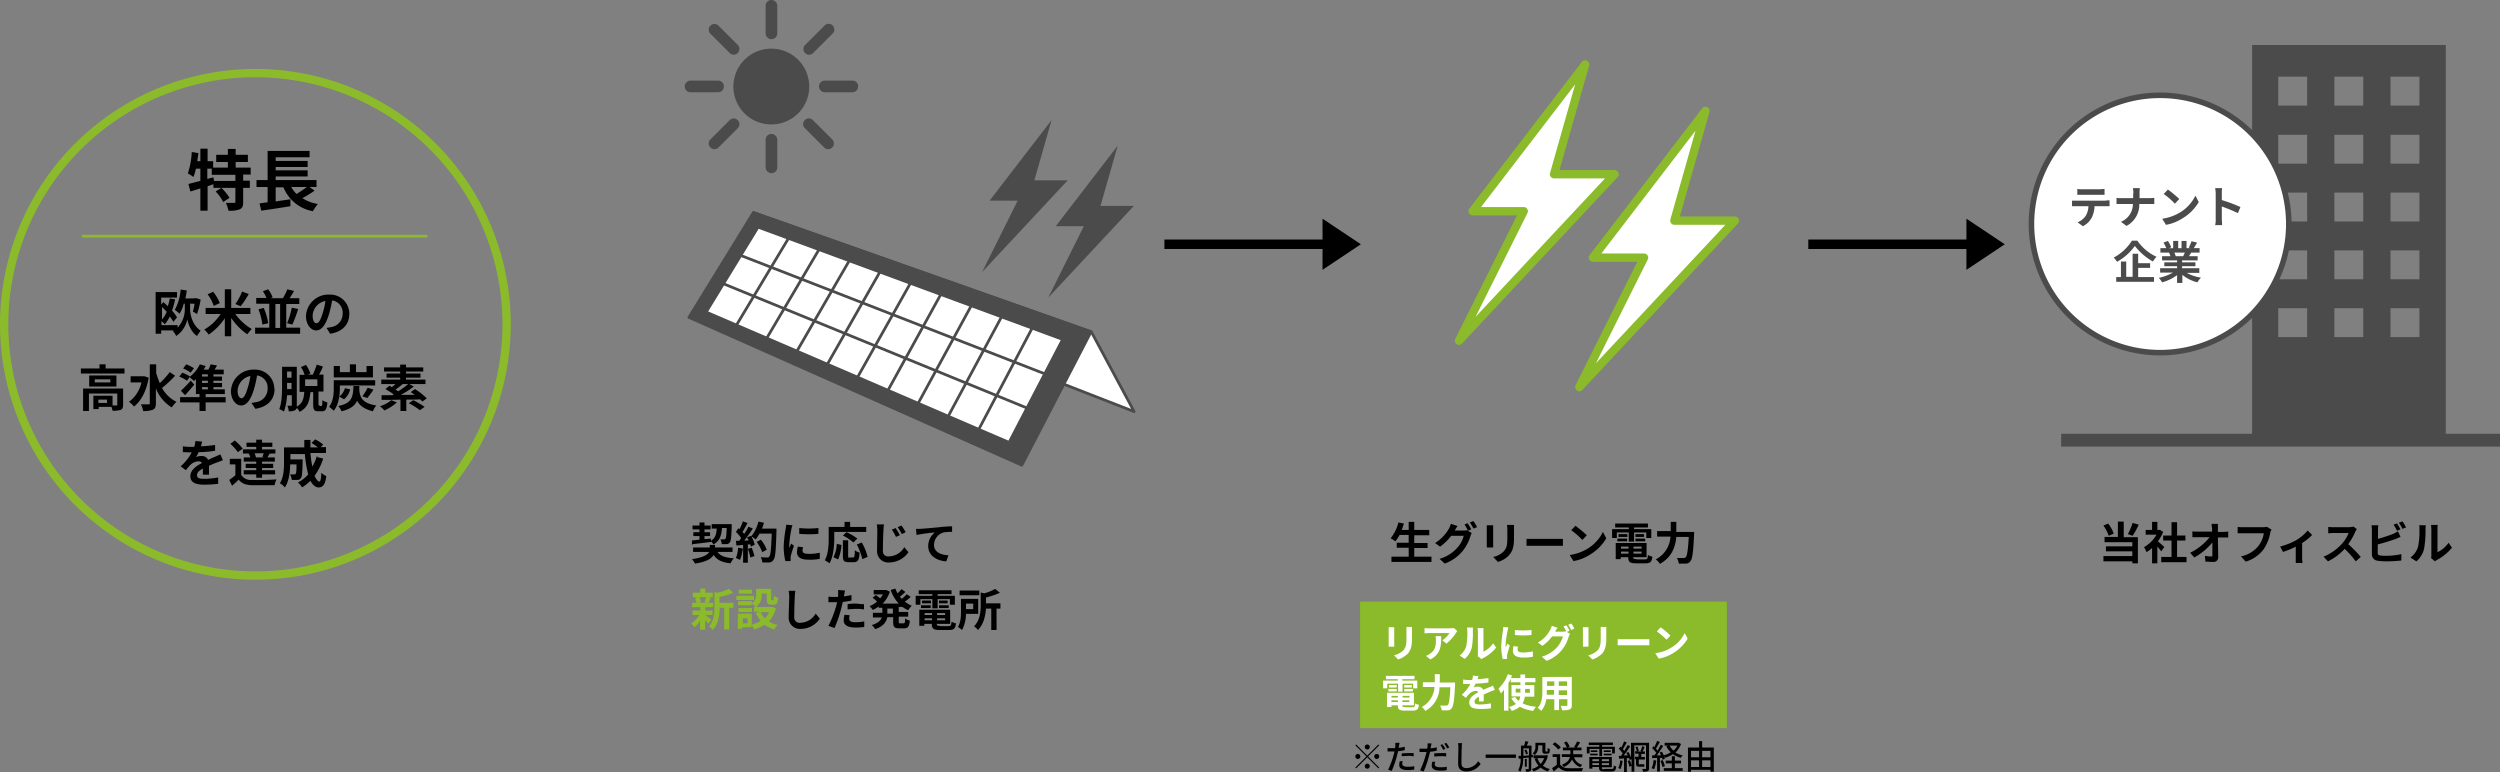 <svg id="sec4_tab3_img01" xmlns="http://www.w3.org/2000/svg" width="899.6" height="277.8" viewBox="0 0 899.6 277.8">
  <rect x="0" y="0" width="899.6" height="277.8" fill="#808080" stroke="none"/>
  <g id="レイヤー_1">
    <path id="パス_289434" d="M489.4,216.5h132V262h-132V216.5Z" fill="#8bba2b"/>
    <g id="グループ_11562">
      <g id="グループ_7251">
        <path id="パス_29150" d="M489.7,87.9l-13.8,9.2V89.6H419V86.2h56.9V78.7l13.8,9.2Z"/>
        <path id="パス_29151" d="M721.4,87.9l-13.8,9.2V89.6H650.7V86.2h56.9V78.7l13.8,9.2Z"/>
        <g id="グループ_3813">
          <path id="パス_24467" d="M810.4,16.2V157.6h69.7V16.2Zm19.8,105.1H819.8V110.9h10.4Zm0-20.8H819.8V90.1h10.4Zm0-20.8H819.8V69.3h10.4Zm0-20.8H819.8V48.5h10.4Zm0-20.9H819.8V27.6h10.4Zm20.2,83.3H840V110.9h10.4Zm0-20.8H840V90.1h10.4Zm0-20.8H840V69.3h10.4Zm0-20.8H840V48.5h10.4Zm0-20.9H840V27.6h10.4Zm20.2,83.3H860.2V110.9h10.4Zm0-20.8H860.2V90.1h10.4Zm0-20.8H860.2V69.3h10.4Zm0-20.8H860.2V48.5h10.4Zm0-20.9H860.2V27.6h10.4Z" fill="#4b4b4b"/>
          <g id="グループ_2816">
            <path id="パス_289426" d="M741.7,156.1H899.6v4.6H741.7v-4.6Z" fill="#4b4b4b"/>
          </g>
          <path id="パス_289427" d="M777.3,34.3A46.3,46.3,0,1,1,731,80.6h0a46.263,46.263,0,0,1,46.3-46.3Z" fill="#fff" stroke="#4b4b4b" stroke-width="2"/>
          <path id="パス_289428" d="M747.5,68v2.1h9.8V68c-.6,0-1.2.1-1.7.1h-6.4A9.7,9.7,0,0,1,747.5,68Zm-1.9,4.1v2.1h5.9a7.108,7.108,0,0,1-1,3.5,6.631,6.631,0,0,1-2.9,2.3l1.9,1.4a7.378,7.378,0,0,0,3.2-3.1,9.9,9.9,0,0,0,1-4.1h5.4V72.1a7.569,7.569,0,0,0-1.5.1h-12Zm22-2.6v1.8h-4.2a10.283,10.283,0,0,1-1.8-.1v2.2h5.9a6.86,6.86,0,0,1-4.3,6.4l2,1.5a8.619,8.619,0,0,0,4.6-7.9h5.4V71.2c-.3,0-1,.1-1.7.1h-3.6V69.6a12.1,12.1,0,0,1,.1-1.9h-2.5a11.078,11.078,0,0,1,.2,1.9h0Zm12.5-1.3-1.5,1.6a26.407,26.407,0,0,1,4,3.5l1.6-1.7A43.464,43.464,0,0,0,780.1,68.2Zm-2,10.6,1.3,2.1a15.807,15.807,0,0,0,5.9-2.3,16.675,16.675,0,0,0,5.9-5.9L790,70.4a14.483,14.483,0,0,1-5.8,6.2,17.04,17.04,0,0,1-6.1,2.1Zm19.2,0a8.2,8.2,0,0,1-.2,2.2h2.5c0-.7-.1-1.8-.1-2.2V74.3a58.92,58.92,0,0,1,5.8,2.4l.9-2.2a54,54,0,0,0-6.7-2.5V69.6a12.1,12.1,0,0,1,.1-1.9h-2.5a12.255,12.255,0,0,1,.2,1.9Zm-30.2,7.9a17.825,17.825,0,0,1-6.5,6,7.886,7.886,0,0,1,1.2,1.5,19.384,19.384,0,0,0,6.4-5.7,21.76,21.76,0,0,0,6.5,5.6,10.918,10.918,0,0,1,1.3-1.7,16.957,16.957,0,0,1-6.9-5.8h-2Zm2.3,9.7h4.3V94.7h-4.3V91.3h-2v8.3h-2.3V94.1h-1.9v5.6h-1.7v1.7h13.6V99.7h-5.7V96.4Zm16.8-5.5c-.2.4-.4.9-.6,1.3h-2.7a5.022,5.022,0,0,0-.5-1.3Zm5.2,7.2V96.5h-6.2v-.7H790V94.4h-4.8v-.7h5.6V92.2h-3.1c.2-.4.5-.8.8-1.3h3V89.3h-2.1c.4-.6.8-1.3,1.2-2l-2-.5a15.951,15.951,0,0,1-1,2.3l.6.2h-1.4V86.7H785v2.6h-1.2V86.7H782v2.6h-1.5l.8-.3a12.675,12.675,0,0,0-1.2-2.3l-1.6.6a12.442,12.442,0,0,1,1,2h-2.1v1.6h3.1a5.022,5.022,0,0,1,.5,1.3h-3v1.5h5.4v.7h-4.6v1.4h4.6v.7h-6.1v1.6h4.6a18.44,18.44,0,0,1-5.1,1.9,6.1,6.1,0,0,1,1.2,1.6,15.88,15.88,0,0,0,5.4-2.6v2.8h1.9V98.9a13.752,13.752,0,0,0,5.4,2.7,10.918,10.918,0,0,1,1.3-1.7,15.35,15.35,0,0,1-5.1-1.7h4.6Z" fill="#4b4b4b"/>
        </g>
        <path id="パス_289429" d="M767.4,188.2a28.254,28.254,0,0,1-1.7,4l1.7.6a31.139,31.139,0,0,0,2.2-4l-2.1-.6Zm-6.8,3.8a12.736,12.736,0,0,0-2-3.6l-1.7.7a16.165,16.165,0,0,1,1.9,3.7l1.8-.8Zm3.6-4.3h-2.1v5.5h-4.8v1.9h10v1.5h-9.5v1.8h9.5v1.7H756.9V202h10.4v.7h2v-9.4h-5.1v-5.5Zm14.6,9.1c-.3-.3-1.6-1.4-2.3-2a16.334,16.334,0,0,0,1.9-3.4l-1.1-.7h-1v-2.9h-1.9v2.9h-2.3v1.7H776a12.144,12.144,0,0,1-4.5,4.5,7.572,7.572,0,0,1,.9,1.8,14.9,14.9,0,0,0,2-1.5v5.5h1.9v-6a17.741,17.741,0,0,1,1.4,1.7l1.1-1.6Zm4.6,3.6v-5.9h3v-1.8h-3v-4.8h-2v4.8h-3v1.8h3v5.9h-3.7v1.9h9.1v-1.9h-3.4Zm14.7-11.9h-2.3a13.689,13.689,0,0,0,.2,1.6v1.2h-5.3a10.868,10.868,0,0,1-1.8-.1v2.1h6.2a19.969,19.969,0,0,1-7,5.6l1.5,1.7a22.6,22.6,0,0,0,6.5-5.4v4.3c0,1.1-.2.7-.6.7a7.487,7.487,0,0,1-2.1-.2l.2,2.1c.9,0,1.8.1,2.8.1a1.634,1.634,0,0,0,1.8-1.6c0-2.2-.1-4.8-.1-7.2h3.7v-2.1c-.6,0-1.1.1-1.7.1h-2v-2.9Zm19.3,2.1-1.6-1c-.4,0-.8.1-1.3.1h-7.4a12.1,12.1,0,0,1-1.9-.1v2.3h9.4a9.476,9.476,0,0,1-1.9,4.5,10.643,10.643,0,0,1-6.3,3.8l1.7,1.9a12.583,12.583,0,0,0,6.4-4.4,15.54,15.54,0,0,0,2.4-5.8,2.1,2.1,0,0,1,.4-1.1h0Zm3.1,6.1,1,1.9a26.234,26.234,0,0,0,4.6-1.9v5.9h2.4c0-.6-.1-1.1-.1-1.7v-5.5a19.9,19.9,0,0,0,3.6-2.9l-1.6-1.6a16.4,16.4,0,0,1-4,3.4,23.486,23.486,0,0,1-5.7,2.3h0Zm27.7-6.2-1.3-1a8.752,8.752,0,0,1-1.6.2h-5.6a12.1,12.1,0,0,1-1.9-.1v2.3c.3,0,1.2-.1,1.9-.1h5.4a12.1,12.1,0,0,1-2.4,3.9,17.9,17.9,0,0,1-6.6,4.6l1.6,1.7a20.553,20.553,0,0,0,6-4.5,33.9,33.9,0,0,1,4,4.5l1.8-1.6a48.865,48.865,0,0,0-4.5-4.6,23.8,23.8,0,0,0,2.5-4.4,5.3,5.3,0,0,1,.6-1h0Zm14.4-2.2-1.3.5a11.945,11.945,0,0,1,1.2,2.2l1.3-.5a25.3,25.3,0,0,0-1.3-2.2Zm1.9-.7-1.3.5a15.912,15.912,0,0,1,1.3,2.2l1.3-.5A15.918,15.918,0,0,0,864.5,187.6Zm-8.7,1.4h-2.4c0,.6.1,1.1.1,1.7v8.7a2.329,2.329,0,0,0,2.2,2.4,24.518,24.518,0,0,0,2.7.2,54.414,54.414,0,0,0,5.7-.3v-2.3a25.967,25.967,0,0,1-5.6.6,12.75,12.75,0,0,1-1.9-.1c-.7-.1-1-.3-1-1v-3c2.1-.5,4.2-1.2,6.3-1.9.5-.2,1.2-.5,1.9-.8l-.9-2c-.6.3-1.1.6-1.7.9-1.8.7-3.7,1.3-5.5,1.8v-3a9.7,9.7,0,0,1,.1-1.7Zm19.1,11.9,1.3,1.1a4.235,4.235,0,0,1,.7-.5,17.721,17.721,0,0,0,5.4-4.4l-1.2-1.8a10.137,10.137,0,0,1-4,3.4v-8.4a6.6,6.6,0,0,1,.1-1.4h-2.4c0,.5.1.9.1,1.4v9.3a4.87,4.87,0,0,1-.1,1.2Zm-7.4-.2,2,1.3a8.508,8.508,0,0,0,2.8-4.6,40.06,40.06,0,0,0,.5-6.9,7.57,7.57,0,0,1,.1-1.5h-2.4a3.812,3.812,0,0,1,.1,1.5,26.8,26.8,0,0,1-.5,6.3,7.433,7.433,0,0,1-2.7,3.8Z"/>
        <g id="グループ_7235">
          <path id="パス_289430" d="M58.3,110.5c.6.5,1.1,1.1,1.7,1.7a11.655,11.655,0,0,1-1.7,2.8Zm10.4-1.2H70a15.666,15.666,0,0,1-.6,2.8l1.5.9a30.433,30.433,0,0,0,1.3-5.2l-1.5-.5h-.3c0,.1-3.7.1-3.7.1a25,25,0,0,0,.5-2.9l-2.2-.3a18.008,18.008,0,0,1-2.1,7.3,11.511,11.511,0,0,1,1.7,1.4,11.447,11.447,0,0,0,1.5-3.6h.4v2a9.648,9.648,0,0,1-2.6,6.6V117H58.1v-1.4a6.278,6.278,0,0,1,1.2,1.1,13.412,13.412,0,0,0,1.8-2.8,21.414,21.414,0,0,1,1.3,1.9l1.3-1.6a13.676,13.676,0,0,0-1.8-2.4,27.457,27.457,0,0,0,1.1-4.1l-1.9-.3a22.912,22.912,0,0,1-.7,2.8c-.5-.5-1.1-1-1.6-1.5l-.8.9v-2.5h5.7v-2H56v15h2v-1.2h4.5l-.3.2a7.072,7.072,0,0,1,1.2,1.8,9.544,9.544,0,0,0,4-6c.3,1.5,1.3,4.6,3.5,6a21.415,21.415,0,0,1,1.3-1.9c-3.1-2.1-3.8-6-3.8-7.8v-2Zm18.4-4.4a19.477,19.477,0,0,1-2.4,4.5l1.9.8a33.461,33.461,0,0,0,2.9-4.4Zm-8,4.2a15.237,15.237,0,0,0-2.4-4.1l-2,.9a14.087,14.087,0,0,1,2.2,4.2l2.1-1Zm11,3.9v-2.2H83.2v-6.7H80.9v6.7H74V113h5.4a17.574,17.574,0,0,1-5.9,5.6,9.345,9.345,0,0,1,1.6,1.8,21.7,21.7,0,0,0,5.8-5.9V121h2.3v-6.6a21.7,21.7,0,0,0,5.8,5.9,14.623,14.623,0,0,1,1.6-1.9,19.077,19.077,0,0,1-5.9-5.4Zm9-3.6h1.7V118H99.1ZM103,118v-8.6h4.7v-2.1h-3.5a29.605,29.605,0,0,0,1.6-2.6l-2.4-.6a19.123,19.123,0,0,1-1.6,3.2H97.4l.7-.3a11.815,11.815,0,0,0-1.6-2.9l-1.9.7a14.145,14.145,0,0,1,1.3,2.4H92.2v2.1h4.7v8.6H91.8v2.2H108v-2.2h-5.1Zm-10-6.7a21.18,21.18,0,0,1,1.4,5.5l2.1-.5a21.622,21.622,0,0,0-1.6-5.5Zm12.2,5.5a53.658,53.658,0,0,0,2.1-5.6l-2.3-.5a27.8,27.8,0,0,1-1.7,5.6Zm20.5-3.8a6.9,6.9,0,0,0-6.7-7h-.6a8.1,8.1,0,0,0-8.3,7.7c0,3,1.7,5.2,3.7,5.2s3.5-2.2,4.6-5.9a38.769,38.769,0,0,0,1.1-4.9,4.44,4.44,0,0,1,3.8,4.8,4.838,4.838,0,0,1-4.1,4.8c-.6.1-1.1.2-1.7.3l1.3,2.1c4.5-.7,6.9-3.4,6.9-7.2Zm-13.2.5a5.636,5.636,0,0,1,4.6-5.2,23.251,23.251,0,0,1-1,4.4c-.7,2.4-1.4,3.6-2.2,3.6s-1.4-.9-1.4-2.7ZM38.5,145H35.4v-1.2h3.1Zm5.8-5.2H29.9v8.1H32v-6.3H42.2v4c0,.2,0,.3-.3.3H40.5v-3.5H33.6v4.8h1.9v-.8h4.6a7.366,7.366,0,0,1,.4,1.4,9.233,9.233,0,0,0,2.9-.3c.7-.3.9-.9.9-1.9v-5.8Zm-4.6-2.2H34.1v-1.1h5.6Zm-7.6-2.5v4h9.8v-4Zm5.9-2.5v-1.5H35.8v1.5H29.1v1.8H44.8v-1.8H38Zm14.1,2.8H47v2.2h3.9a11.78,11.78,0,0,1-4.5,7,7.28,7.28,0,0,1,1.8,1.7c2.5-1.9,4.5-5.5,5.3-10.4l-1.5-.5Zm9-1.5a34.23,34.23,0,0,1-3.6,4c-.5-1.2-.9-2.4-1.3-3.6v-3.2H53.9v14c0,.3-.1.4-.5.4H50.7a7.543,7.543,0,0,1,.8,2.4,8.982,8.982,0,0,0,3.6-.5c.7-.4,1-1,1-2.3v-5.3a14.025,14.025,0,0,0,5.7,6.8,10.615,10.615,0,0,1,1.7-2,11.952,11.952,0,0,1-5.2-5,38.91,38.91,0,0,0,4.7-4.4l-2-1.4Zm8.7-1.4a14.65,14.65,0,0,0-2.8-1.4l-1.1,1.5a11.739,11.739,0,0,1,2.7,1.5l1.2-1.6Zm2.9,6.8h2.1v.8H72.7Zm2.1-3.8H72.7v-.8h2.1Zm0,2.3H72.7V137h2.1Zm6.4,5.1H74v-1.1h6.9v-1.7H76.8v-.8h3.1v-1.5H76.8V137h3.1v-1.5H76.8v-.8h3.7V133H77.2c.3-.4.6-1,.9-1.5l-2.3-.4A15.383,15.383,0,0,1,75,133H73.3a8.264,8.264,0,0,0,.7-1.3l-2.1-.6a12.426,12.426,0,0,1-3.5,4.4h0a14.65,14.65,0,0,0-2.8-1.4l-1.1,1.4a15.088,15.088,0,0,1,2.8,1.5l.9-1.3c.6.5,1.1.9,1.6,1.4a4.62,4.62,0,0,0,.7-.7v5.4h1.3v1.1h-7v1.9h7v3.1H74v-3.1h7.2v-1.9Zm-12.5-6a41.725,41.725,0,0,1-3.6,3.7l1.5,1.6c1.1-1.2,2.3-2.6,3.3-3.8L68.7,137Zm30,3.1a6.9,6.9,0,0,0-6.7-7h-.6a8.1,8.1,0,0,0-8.3,7.7c0,3,1.7,5.2,3.7,5.2s3.5-2.2,4.6-5.9a38.77,38.77,0,0,0,1.1-4.9,4.44,4.44,0,0,1,3.8,4.8,4.838,4.838,0,0,1-4.1,4.8c-.6.1-1.1.2-1.7.3l1.4,2.1c4.5-.7,6.9-3.4,6.9-7.2h0Zm-13.2.5a5.636,5.636,0,0,1,4.6-5.2,23.251,23.251,0,0,1-1,4.4c-.7,2.4-1.4,3.6-2.2,3.6-.7,0-1.4-.9-1.4-2.7h0Zm28.7-1.6h-4.4v-2.4h4.4ZM103.3,140v-2.2h1.6V140Zm1.6-6.3v2.2h-1.6v-2.2Zm10,12.1c-.2,0-.3,0-.3-.6v-4.3h1.8v-6.1h-1.6a19.542,19.542,0,0,0,1.4-2.9l-2.2-.7c-.4,1.2-.9,2.4-1.4,3.6h-1.9l1-.4a13.041,13.041,0,0,0-1.6-3.1l-1.8.8a10.168,10.168,0,0,1,1.3,2.8h-1.8V141h1.7c-.2,2.3-.5,4.1-2.7,5.3V132h-5.3v6.5c0,2.6,0,6.2-1,8.7a13.968,13.968,0,0,1,1.7.9,23.645,23.645,0,0,0,1.1-5.9H105v3.5c0,.2,0,.3-.3.3h-1.3a6.529,6.529,0,0,1,.5,2,4.5,4.5,0,0,0,2.3-.4,1.555,1.555,0,0,0,.6-.8,4.507,4.507,0,0,1,1,1.4c3-1.5,3.6-4,3.9-7.1h1v4.4c0,1.9.3,2.5,1.9,2.5h1.2c1.3,0,1.8-.7,2-3.2a5.831,5.831,0,0,1-1.8-.8c0,1.9-.1,2.1-.4,2.1H115Zm19.3-14.1h-2.3v2.2h-3.8v-2.8h-2.2v2.8h-3.6v-2.2h-2.2v4.1h14.1Zm-11.9,7H135v-1.9H120.1v3c0,2-.2,4.7-1.7,6.6a11.511,11.511,0,0,1,1.7,1.4c1.8-2.2,2.2-5.7,2.2-8.1v-1Zm9.8,4.6a35.527,35.527,0,0,0,2.3-3.1l-2.1-.7a19.822,19.822,0,0,1-1.9,3.1l1.7.6Zm-8.2.3a6.393,6.393,0,0,0,2.1-3.5l-1.9-.4a5.538,5.538,0,0,1-2,3l1.7,1Zm3.3-4.8c-.2,4.1-.5,6.3-5.5,7.3a6.15,6.15,0,0,1,1.2,1.9c3.2-.8,4.8-2,5.6-3.8.9,1.7,2.5,3,5.7,3.8a7.194,7.194,0,0,1,1.2-2.1c-5.1-.8-5.8-2.9-6.1-5.4v-1.6h-2.2Zm13.6,5.2a12.5,12.5,0,0,1-4.1,2.2,7.518,7.518,0,0,1,1.6,1.5,16.5,16.5,0,0,0,4.5-2.9Zm6.1-5.8a33.2,33.2,0,0,1-3.6,2.6,8.8,8.8,0,0,0-1-.6,25.6,25.6,0,0,0,2.6-2h2Zm6.5,5a21.491,21.491,0,0,0-4.1-3.2l-1.5,1.1a12.134,12.134,0,0,1,1.4,1h-5a33.845,33.845,0,0,0,4.7-3l-1.6-.9h5.8v-1.6h-7v-.7h5.2v-1.5h-5.2v-.7h6.2v-1.5h-6.2v-1H144v1h-5.8v1.5H144v.7h-4.9v1.5H144v.7h-6.8v1.6h5.1a12.667,12.667,0,0,1-1.3,1.1c-.3-.2-.6-.3-.9-.5l-1.4,1.2c1,.6,2,1.2,3,1.9l-.6.3h-3.8v1.7c1.9,0,4.3,0,6.8-.1v4.1h2.1v-4.1c1.7,0,3.4,0,5-.1l.8.8,1.6-1.2Zm-6.3,1.9a26.96,26.96,0,0,1,4,2.5l1.7-1.2a33.76,33.76,0,0,0-4.1-2.4l-1.6,1.1ZM72.7,158.9l-2.4-.2a7.789,7.789,0,0,1-.4,2.1H69a17.2,17.2,0,0,1-3.2-.2v2.1c1,0,2.3.1,3,.1H69a17.648,17.648,0,0,1-4,5l1.9,1.4a16.32,16.32,0,0,1,1.7-2,4.417,4.417,0,0,1,2.8-1.2,1.612,1.612,0,0,1,1.3.6c-2.1,1.1-4.2,2.5-4.2,4.8s2.1,3,4.9,3a43.613,43.613,0,0,0,5.1-.3v-2.3a27.341,27.341,0,0,1-5,.5c-1.8,0-2.6-.3-2.6-1.3s.7-1.6,2.1-2.4v2.2h2.2v-3.2c1.1-.5,2.1-.9,2.9-1.2.6-.2,1.6-.6,2.1-.8l-.9-2.1c-.7.3-1.3.6-2,.9a23.478,23.478,0,0,0-2.4,1.1,2.425,2.425,0,0,0-2.4-1.4,4.477,4.477,0,0,0-2,.4,16.18,16.18,0,0,0,1-1.8,39.15,39.15,0,0,0,5.9-.5v-2.1a44.014,44.014,0,0,1-5.1.5c.2-.6.3-1.2.5-1.8h0Zm22,5.7H92.1a6.606,6.606,0,0,0-.5-1.5h3.3c-.2.5-.4,1-.5,1.3h.4Zm-5.2-1.4c.2.4.4.9.6,1.4H87.7v1.5h4.5v.8H88.4v1.5h3.8v.8H87.7v1.5h4.5v1.2h2.1v-1.2H99v-1.5H94.3v-.8h4v-1.5h-4v-.8h4.6v-1.5H96.2a14.8,14.8,0,0,0,.8-1.3h-.4a20.9,20.9,0,0,1,2.5-.1v-1.5H94.3v-.9H98v-1.5H94.3v-1.1H92.2v1.1H88.7v1.5h3.5v.9H87.4v1.5h2.2Zm-2.2-1.8a19.206,19.206,0,0,0-2.8-2.9l-1.6,1.2a19.277,19.277,0,0,1,2.7,3l1.8-1.3Zm-.5,3.7H82.7v2h2V171c-.7.6-1.5,1.2-2.2,1.7l1,2.1c.9-.8,1.7-1.5,2.4-2.2,1.1,1.4,2.5,1.9,4.7,2h8.2a8.64,8.64,0,0,1,.7-2.1c-2.5.2-6.7.3-8.9.2a4.057,4.057,0,0,1-3.8-1.8v-5.7Zm27.3-1.2a20.035,20.035,0,0,1-1.7,4,41.284,41.284,0,0,1-.7-4.9h5.6v-2.1h-1.9l.9-.9a13.158,13.158,0,0,0-2.9-1.9l-1.3,1.3a18.823,18.823,0,0,1,2.3,1.6h-2.7v-2.7h-2.2V161h-7.3v5.3c0,2.3-.1,5.5-1.5,7.6a6.549,6.549,0,0,1,1.8,1.5c1.5-2.2,1.9-5.7,1.9-8.3h2.3c0,2.3-.1,3.1-.3,3.4-.1.2-.3.2-.5.2h-1.5a6.637,6.637,0,0,1,.6,2h2.1a1.387,1.387,0,0,0,1.2-.7c.4-.5.5-2.1.6-5.9v-.8h-4.4v-1.9h5.2a44.473,44.473,0,0,0,1.2,7.3,11.625,11.625,0,0,1-3.7,2.9,6.549,6.549,0,0,1,1.5,1.8,17.554,17.554,0,0,0,3-2.4c.8,1.5,1.8,2.4,3,2.4s2.4-.8,2.7-4.1a5.675,5.675,0,0,1-1.8-1.2c0,2.2-.3,3.2-.7,3.2s-1.2-.8-1.7-2.1a21.209,21.209,0,0,0,3.1-6.2l-2.1-.5Z"/>
          <path id="パス_289431" d="M91.9,26.3A90.4,90.4,0,1,1,1.5,116.7,90.434,90.434,0,0,1,91.9,26.3Z" fill="none" stroke="#8bba2b" stroke-width="3"/>
          <path id="パス_289432" d="M84.7,65.1H77l-.2-1.3-2.2.6V60.7h1.6v2.2h8.5v2.2Zm5.5-2.2V60.3H84.8v-2h4.4V55.7H84.8V53.6H82v2.1H77.8v2.6H82v2H76.7V58h-2V53.5H72.1V58H71c.1-1,.3-1.9.4-2.9L69,54.7a29.026,29.026,0,0,1-1.4,7.7,13.735,13.735,0,0,1,2,1.3,17.1,17.1,0,0,0,.9-3h1.6v4.4c-1.6.4-3.1.8-4.3,1.1l.7,2.7c1.1-.3,2.3-.7,3.6-1.1v8h2.6V67c.7-.2,1.4-.5,2.1-.7v1.3h2.9l-2.1,1.3a14.585,14.585,0,0,1,2.7,3.8l2.3-1.5a19.9,19.9,0,0,0-2.9-3.6h5v5c0,.3,0,.4-.5.4H81.3a15.175,15.175,0,0,1,.9,2.8,9.472,9.472,0,0,0,4.1-.5c1-.5,1.2-1.2,1.2-2.7v-5h2.4V65H87.5V62.8h2.6Zm20.2,4.4c-1.2.9-2.4,1.7-3.7,2.5a11.779,11.779,0,0,1-1.9-2.5Zm.9,0h2.6V64.8H99.2V63.5h11.5V61.3H99.2V60.1h11.5V57.9H99.2V56.6h12.2V54.3H96.3V64.8h-4v2.5h4v5.5c-1.1.1-2.1.3-2.9.4l.6,2.6c2.9-.4,6.9-1,10.5-1.6V71.7c-1.8.3-3.6.5-5.3.8V67.4H102A14.072,14.072,0,0,0,112.6,76a15.1,15.1,0,0,1,1.8-2.6,14.115,14.115,0,0,1-5.6-2.1,39.919,39.919,0,0,0,4.4-2.7l-1.8-1.3Z"/>
          <path id="パス_289433" d="M29.5,85H153.8" fill="none" stroke="#8bba2b" stroke-width="1"/>
        </g>
        <g id="グループ_7252">
          <g id="グループ_3818">
            <g id="グループ_3816">
              <path id="パス_289435" d="M508.2,225.6h-2.1v4.1c0,2.2-.2,3.2-1.1,4.3a7.01,7.01,0,0,1-3.4,1.8l1.5,1.5a9,9,0,0,0,3.4-2c1-1.1,1.6-2.5,1.6-5.5v-4.2Zm-6.5.1h-2v7h2v-7Zm22.6,1.3-1.1-1c-.5,0-.9.1-1.4.1h-7.5a9.7,9.7,0,0,1-1.7-.1v1.9c.7,0,1.1-.1,1.7-.1h7.3a9.2,9.2,0,0,1-2.6,2.6l1.5,1.2a17.492,17.492,0,0,0,3.4-3.8,4.233,4.233,0,0,1,.5-.7Zm-5.7,1.9h-2c0,.4.1.8.1,1.3,0,2.3-.3,3.8-2.1,5a5.3,5.3,0,0,1-1.5.8l1.6,1.3c3.8-2,3.9-4.9,3.9-8.4Zm13.3,7.3,1.2,1a2.093,2.093,0,0,1,.6-.4,14.341,14.341,0,0,0,4.7-3.8l-1.1-1.5a9.217,9.217,0,0,1-3.5,3V226h-2.1c0,.4.1.8.1,1.2v8.2a3.4,3.4,0,0,1-.1,1Zm-6.5-.2,1.7,1.1a8.5,8.5,0,0,0,2.5-4,30.278,30.278,0,0,0,.4-6v-1.3h-2.1c0,.4.1.9.1,1.3a25.027,25.027,0,0,1-.4,5.5,6.613,6.613,0,0,1-2.4,3.3Zm19.7-9.3v1.8a30.075,30.075,0,0,0,6,0v-1.8A30.075,30.075,0,0,1,545.1,226.7Zm1.1,6-1.6-.2a11.022,11.022,0,0,0-.2,1.8c0,1.4,1.2,2.3,3.6,2.3a14.605,14.605,0,0,0,3.6-.3v-1.9a22.1,22.1,0,0,1-3.5.4c-1.4,0-2-.4-2-1a2.537,2.537,0,0,1,.2-1.2Zm-3.3-6.9-2-.2a6.6,6.6,0,0,1-.1,1.4,51.353,51.353,0,0,0-.6,5.5,23.985,23.985,0,0,0,.5,4.6h1.6v-1.4c.2-.7.6-2.3,1-3.4l-.9-.7c-.2.5-.4,1-.6,1.4v-.9a29.771,29.771,0,0,1,.7-5.1,4.221,4.221,0,0,1,.3-1.2Zm20.8-.8-1.1.4a16.173,16.173,0,0,1,1,1.8h0c-.4,0-.8.1-1.2.1h-2.8a6.7,6.7,0,0,1,.9-1.4l-2.1-.7a9.387,9.387,0,0,1-.6,1.5,11.2,11.2,0,0,1-4.4,4.5l1.6,1.2a14.137,14.137,0,0,0,3.5-3.4h3.9a10.667,10.667,0,0,1-2,3.8,11.856,11.856,0,0,1-5.6,3.5l1.7,1.5a12.584,12.584,0,0,0,5.6-4,13.965,13.965,0,0,0,2.4-4.7,3.127,3.127,0,0,1,.5-1l-1.2-.7,1-.4a11.783,11.783,0,0,0-1.1-1.9Zm1.7-.6-1.1.4a18.57,18.57,0,0,1,1.1,1.9l1.1-.5a11.783,11.783,0,0,0-1.1-1.9h0Zm12.7,1.2H576v4.1c0,2.2-.2,3.2-1.1,4.3a7.01,7.01,0,0,1-3.4,1.8l1.5,1.5a9,9,0,0,0,3.4-2c1-1.1,1.6-2.5,1.6-5.5v-4.2Zm-6.5.1h-2v7h2v-7Zm10.5,4.3v2.2h11.4V230H582.1Zm15.4-4.2-1.3,1.4a32.686,32.686,0,0,1,3.5,3l1.4-1.5a26.037,26.037,0,0,0-3.6-3h0Zm-1.8,9.4,1.2,1.8a14.4,14.4,0,0,0,5.2-2,15.221,15.221,0,0,0,5.2-5.2l-1.1-2a12.118,12.118,0,0,1-5.1,5.4,12.809,12.809,0,0,1-5.4,1.8h0ZM499.3,246h3.8v2.9h1.6V246h3.8v1.7H510v-2.8h-5.4v-.5H509v-1.2H498.7v1.2H503v.5h-5.3v2.8h1.5V246Zm6,2.8h3.1v-.9h-3.1Zm0-2.3v.9H508v-.9Zm-2.7,0h-2.8v.9h2.8Zm-3,2.3h3v-.9h-3Zm1.1,3.8V252H503v.6Zm2.3-2.2v.6h-2.3v-.6Zm4.2.6h-2.5v-.6h2.5Zm-2.6,1.6V252h2.5v.6Zm1,1.8c-.9,0-1,0-1-.6h4.2v-4.5h-9.7v5.1h1.6v-.6H503c0,1.5.5,1.9,2.5,1.9h2.9c1.5,0,2-.5,2.2-2.1a3.36,3.36,0,0,1-1.4-.5c-.1,1.2-.2,1.4-.9,1.4h-2.6Zm12.5-8.9v-2.9h-1.8v2.9H512v1.7h4.2a8.755,8.755,0,0,1-4.6,7.2,5.846,5.846,0,0,1,1.3,1.4,9.81,9.81,0,0,0,5.1-8.5h3.9c-.2,4.2-.5,6-.9,6.4a.844.844,0,0,1-.7.2h-2.1a4.923,4.923,0,0,1,.6,1.7H521a1.6,1.6,0,0,0,1.4-.8c.6-.7.9-2.8,1.2-8.4v-.8h-5.7Zm13.7-2.2-1.8-.2a4.529,4.529,0,0,1-.3,1.6H529a10.978,10.978,0,0,1-2.5-.2v1.6h2.6A13.041,13.041,0,0,1,526,250l1.5,1.1a9.338,9.338,0,0,1,1.3-1.5,3.719,3.719,0,0,1,2.2-1,1.231,1.231,0,0,1,1,.5c-1.6.8-3.3,1.9-3.3,3.7s1.6,2.3,3.8,2.3a27.479,27.479,0,0,0,4-.2v-1.8a25.788,25.788,0,0,1-3.9.4c-1.4,0-2-.2-2-1s.6-1.2,1.6-1.8v1.7h1.7v-2.5c.9-.4,1.7-.7,2.3-1a11.5,11.5,0,0,1,1.7-.6l-.7-1.6a7.741,7.741,0,0,1-1.6.7c-.6.3-1.2.5-1.9.8a2.036,2.036,0,0,0-1.9-1.1,3.049,3.049,0,0,0-1.6.3,10,10,0,0,0,.8-1.4,37.311,37.311,0,0,0,4.6-.4V244c-1.3.2-2.6.3-3.9.4a7.008,7.008,0,0,0,.3-1.4Zm13.6,5.9v-1.4h1.7v1.4Zm5.1-1.3v1.4h-1.7v-1.4Zm1.6,2.7v-4.1h-3.3v-1h3.7V244h-3.7v-1.3h-1.7V244h-3.4c.1-.3.3-.6.4-.9l-1.5-.5a13.818,13.818,0,0,1-3.4,5.2c.3.5.6,1.1.9,1.7a12.66,12.66,0,0,0,1.1-1.3v7.5h1.6v-9.9a11.941,11.941,0,0,0,.8-1.6v1.3h3.5v1h-3.2v4.1H547a3.022,3.022,0,0,1-.5,1.6,5.706,5.706,0,0,1-1.3-1.4l-1.4.4a8.7,8.7,0,0,0,1.7,2.1,7.956,7.956,0,0,1-2.5,1.1,7.1,7.1,0,0,1,1,1.4,8.031,8.031,0,0,0,2.9-1.5,13.45,13.45,0,0,0,4.8,1.5,13.024,13.024,0,0,1,1-1.5,13.058,13.058,0,0,1-4.8-1.2,7.542,7.542,0,0,0,.8-2.4h3.4Zm8.8-.5v-1.7h3v1.7Zm-4.3,0v-1.8h2.6V250h-2.7Zm2.7-4.9v1.6h-2.6v-1.6Zm4.6,1.6h-3v-1.6h3Zm1.7-3.2H555v5c0,2-.1,4.5-1.7,6.1a6.884,6.884,0,0,1,1.3,1.1,7.962,7.962,0,0,0,1.8-4.2h2.9v3.9H561v-3.9h3v2.1c0,.3,0,.3-.4.3h-2a7.492,7.492,0,0,1,.5,1.6,8.306,8.306,0,0,0,2.7-.3c.6-.3.8-.7.8-1.6V243.5Z" fill="#fff"/>
            </g>
            <g id="グループ_3817">
              <path id="パス_289436" d="M508.9,200.4v-3.2h4.8v-1.8h-4.8v-2.8h5.4v-1.9h-5.4v-2.9h-2v2.9h-2.5c.3-.7.5-1.5.8-2.3l-2-.4a14.5,14.5,0,0,1-2.8,5.7,9.907,9.907,0,0,1,1.7,1.1,11.354,11.354,0,0,0,1.5-2.3h3.3v2.8h-4.3v1.8h4.3v3.2h-6.2v1.9h14.4v-1.9h-6.2Zm19.4-12.2-1.3.5,1.2,2.1h-.1c-.5,0-.9.1-1.4.1h-3.2a8.634,8.634,0,0,1,1-1.6l-2.4-.8a12.2,12.2,0,0,1-.7,1.7,14.642,14.642,0,0,1-5,5.2l1.8,1.3a18.5,18.5,0,0,0,4-3.9h4.5a9.987,9.987,0,0,1-2.3,4.3,13.441,13.441,0,0,1-6.4,4l1.9,1.7a15.258,15.258,0,0,0,6.4-4.5,15.919,15.919,0,0,0,2.8-5.3,6.115,6.115,0,0,1,.5-1.2l-1.4-.8,1.2-.5a15.918,15.918,0,0,0-1.3-2.2Zm1.9-.7-1.3.5a15.912,15.912,0,0,1,1.3,2.2l1.3-.5a15.918,15.918,0,0,0-1.3-2.2Zm14.5,1.4h-2.4c0,.5.1,1.1.1,1.6v3c0,2.5-.2,3.7-1.3,4.9a7.041,7.041,0,0,1-3.8,2l1.7,1.8a8.628,8.628,0,0,0,3.9-2.3c1.2-1.3,1.9-2.8,1.9-6.2v-4.8h-.1Zm-7.4.1H535v8h2.3v-8Zm12,4.9v2.5h13.1v-2.5H549.3Zm17.6-4.7-1.5,1.6a26.407,26.407,0,0,1,4,3.5l1.6-1.7a43.464,43.464,0,0,0-4.1-3.4Zm-2,10.6,1.3,2.1a15.807,15.807,0,0,0,5.9-2.3,16.675,16.675,0,0,0,5.9-5.9l-1.2-2.3a14.483,14.483,0,0,1-5.8,6.2,17.04,17.04,0,0,1-6.1,2.1Zm16.8-8.2h4.4v3.3H588v-3.3h4.4v2h1.8v-3.2H588v-.6h5v-1.4H581.2v1.4h4.9v.6h-6v3.2h1.7v-2Zm6.8,3.2H592v-1h-3.5Zm0-2.6v1h3.1v-1Zm-3,0h-3.1v1h3.2v-1Zm-3.5,2.6h3.5v-1H582Zm1.3,4.4v-.7H586v.7Zm2.7-2.5v.7h-2.7v-.7Zm4.7.7h-2.9v-.7h2.9Zm-2.9,1.8v-.7h2.9v.7Zm1.1,2c-1,0-1.2-.1-1.2-.7h4.8v-5.1H581.4v5.8h1.8v-.7h2.7c0,1.7.6,2.2,2.8,2.2h3.4c1.7,0,2.3-.5,2.5-2.4a4.418,4.418,0,0,1-1.6-.6c-.1,1.4-.3,1.6-1.1,1.6h-3Zm14.3-10.1v-3.3h-2v3.3h-4.9v2h4.8a9.816,9.816,0,0,1-5.3,8.2,5.725,5.725,0,0,1,1.5,1.6c4.5-2.5,5.6-6.4,5.9-9.7h4.5c-.3,4.8-.6,6.8-1.1,7.3a1.136,1.136,0,0,1-.8.3h-2.4a4.793,4.793,0,0,1,.7,2h2.6a1.893,1.893,0,0,0,1.6-.9c.7-.8,1-3.2,1.3-9.6v-.9h-6.5Z"/>
            </g>
          </g>
        </g>
        <path id="パス_289437" d="M249.3,195.8c1.8-.2,4.3-.5,6.6-.8v-.2a4.44,4.44,0,0,1,.8,1.1c2.3-1.2,2.9-3.2,3.1-5.9h1.7c-.1,2.6-.2,3.6-.5,3.9a.764.764,0,0,1-.5.2h-1.3a3.371,3.371,0,0,1,.5,1.7h1.8a1.524,1.524,0,0,0,1.1-.6c.4-.5.6-2.1.7-5.9v-.7h-7.2v1.6h1.8c-.1,2-.5,3.5-2.1,4.4v-.8l-2.3.2v-1.1h2v-1.4h-2v-1h2.2v-1.4h-2.2V188h-1.8v1.1h-2.5v1.4h2.5v1h-2.2v1.4h2.2v1.3c-1,.1-2,.2-2.7.3v1.6Zm14.3,2.8V197h-6.3v-.9h-1.9v.9h-6v1.6h5.8c-.5,1-2.1,2-6.2,2.6a9.063,9.063,0,0,1,1.1,1.6c4.1-.6,5.9-1.8,6.7-3.1,1.2,1.8,3,2.7,6.1,3a5.674,5.674,0,0,1,1.2-1.8c-3-.2-4.9-.8-5.9-2.3h5.4Zm2-1.5a11.668,11.668,0,0,1-.8,3.7,10.092,10.092,0,0,1,1.5.7,18.9,18.9,0,0,0,1-4.1l-1.6-.3Zm3.5.4a15.83,15.83,0,0,1,.9,3.1l1.5-.5c-.3-1-.6-2-1-3Zm5-7.1a15.545,15.545,0,0,0,.8-2.3l-2-.4a12.553,12.553,0,0,1-2.6,5.3v-.2c-.1,0-1.5.6-1.5.6a10.907,10.907,0,0,1,.6,1.1h-1.6a47.314,47.314,0,0,0,3.1-4.3l-1.6-.7a13.5,13.5,0,0,1-1.5,2.6,4.349,4.349,0,0,1-.6-.7c.6-.9,1.2-2.1,1.8-3.2l-1.7-.6a13.9,13.9,0,0,1-1.2,2.8l-.4-.3-.9,1.3a13.034,13.034,0,0,1,1.9,2.2,8.65,8.65,0,0,1-.7,1h-1.2l.2,1.7,2.4-.2v6.4h1.7v-6.6h.9c0,.2.2.5.2.8l1.4-.7a15.658,15.658,0,0,0-1.2-3,14.308,14.308,0,0,1,1.5,1.1,10.961,10.961,0,0,0,1.4-2.1h4.4c-.2,5.5-.4,7.8-.9,8.3a.908.908,0,0,1-.7.3c-.4,0-1.3,0-2.4-.1a3.292,3.292,0,0,1,.6,1.9h2.5a1.859,1.859,0,0,0,1.5-.9c.7-.8.9-3.4,1.1-10.4v-.9h-5.5Zm1.8,7.4a13.057,13.057,0,0,0-2.1-3.6l-1.5.8a16.492,16.492,0,0,1,2,3.7Zm11.7-7.7v2a39.751,39.751,0,0,0,6.9,0V190a31.834,31.834,0,0,1-6.9,0h0Zm1.3,6.8-1.8-.2a7.612,7.612,0,0,0-.3,2.1c0,1.6,1.3,2.6,4.1,2.6a18.433,18.433,0,0,0,4.1-.3v-2.2a18.71,18.71,0,0,1-4,.4c-1.6,0-2.2-.4-2.2-1.1a2.745,2.745,0,0,1,.2-1.3h-.1Zm-3.8-7.9-2.2-.2a8.752,8.752,0,0,1-.2,1.6,44.976,44.976,0,0,0-.7,6.3,22.416,22.416,0,0,0,.6,5.2h1.9v-1.6a39.33,39.33,0,0,1,1.2-3.9l-1-.8c-.2.5-.5,1.1-.7,1.6v-1a39.806,39.806,0,0,1,.8-5.9,7.365,7.365,0,0,1,.4-1.4h0Zm15,2.4h11.6v-1.8h-5.8v-1.8h-2v1.8h-5.7v4c0,2.3-.1,5.7-1.4,8a16.287,16.287,0,0,1,1.7,1.1c1.4-2.5,1.7-6.4,1.7-9v-2.2Zm8.4,2.4a19.049,19.049,0,0,0-3.9-2.3l-1.3,1.2a19.2,19.2,0,0,1,3.8,2.5Zm-6.9,7.5a15.75,15.75,0,0,0,1.2-5.2l-1.7-.4a11.351,11.351,0,0,1-1.2,4.8l1.7.8Zm4.1-.6c-.4,0-.5,0-.5-.7v-5.6h-1.9V200c0,1.8.4,2.3,2.1,2.3h1.8c1.5,0,2-.8,2.1-3.5a3.805,3.805,0,0,1-1.7-.8c0,2.2-.2,2.6-.6,2.6h-1.3Zm2.6-4.8a21.353,21.353,0,0,1,2,5.3l1.9-.8a19.568,19.568,0,0,0-2.1-5.2l-1.7.7Zm14-5.9-1.4.6a13.5,13.5,0,0,1,1.5,2.6l1.4-.6C323.4,191.7,322.8,190.9,322.3,190Zm2.1-.9-1.4.6a16.541,16.541,0,0,1,1.5,2.5l1.4-.7a21.284,21.284,0,0,0-1.6-2.5Zm-6.3-.4h-2.6a14.918,14.918,0,0,1,.2,2.1c0,1.4-.1,5.6-.1,7.7a4.011,4.011,0,0,0,4.3,3.9,8.542,8.542,0,0,0,7-3.7l-1.5-1.8a6.525,6.525,0,0,1-5.5,3.3,1.874,1.874,0,0,1-2.2-1.6v-.5c0-2,.1-5.6.2-7.3a14.918,14.918,0,0,1,.2-2.1h0Zm11.5,1.6.2,2.2a60.711,60.711,0,0,1,6.6-.9,6.306,6.306,0,0,0-2.4,4.9c0,3.5,3.2,5.3,6.5,5.5l.8-2.2c-2.7-.1-5.2-1.1-5.2-3.7a4.71,4.71,0,0,1,3.4-4.5,16.154,16.154,0,0,1,3.1-.2v-2a40.507,40.507,0,0,0-4.5.3c-2.9.3-5.6.5-6.9.6h-1.6Zm-43.2,22.3h-2.6a14.918,14.918,0,0,1,.2,2.1c0,1.4-.2,5.6-.2,7.7a4.011,4.011,0,0,0,4.3,3.9,8.231,8.231,0,0,0,6.9-3.7l-1.5-1.8a6.525,6.525,0,0,1-5.5,3.3,1.926,1.926,0,0,1-2.2-1.6V222c0-2,.1-5.6.2-7.3a14.918,14.918,0,0,1,.2-2.1h.2Zm19.4,8.8-1.9-.2a7.612,7.612,0,0,0-.3,2.1c0,1.6,1.5,2.5,4.1,2.5a18.287,18.287,0,0,0,3.3-.2v-2a16.551,16.551,0,0,1-3.2.3c-1.7,0-2.2-.5-2.2-1.2a2.745,2.745,0,0,1,.2-1.3Zm-1.8-8.9-2.4-.2v1.6a2.768,2.768,0,0,1-.1.9h-1.4a13.4,13.4,0,0,1-2-.1v2h3.1a4.962,4.962,0,0,1-.3,1.3,37.046,37.046,0,0,1-2.8,7.2l2.2.8a49.562,49.562,0,0,0,2.5-7.4c.2-.7.3-1.4.5-2,1-.1,2.1-.3,3.1-.5v-2a25.58,25.58,0,0,1-2.7.5,1.268,1.268,0,0,1,.1-.6,7.974,7.974,0,0,1,.3-1.5H304Zm1,4.9v1.9c1-.1,2.1-.2,3.1-.2a13.678,13.678,0,0,1,2.8.2v-1.9c-.9,0-1.8-.1-2.8-.2a15.645,15.645,0,0,0-3.1.2Zm16.3,3.4h-2V219h2Zm3.5-1.9v-.5a8.175,8.175,0,0,0,2,1.2,6.984,6.984,0,0,1,1.3-1.6,12.749,12.749,0,0,1-2.5-1.5,17.328,17.328,0,0,0,2.1-1.7l-1.4-1a14.482,14.482,0,0,1-1.8,1.7c-.2-.3-.5-.5-.7-.8a16.32,16.32,0,0,0,2-1.7l-1.4-1a19.2,19.2,0,0,1-1.4,1.5,8.865,8.865,0,0,1-.8-1.7l-1.7.5a13.557,13.557,0,0,0,2.9,4.9h-5.8a10.594,10.594,0,0,0,2.6-4.3l-1.3-.6h-4.5v1.6h3.3a7.1,7.1,0,0,1-1,1.4c-.4-.4-1.1-.8-1.5-1.2l-1.2,1a10.7,10.7,0,0,1,1.6,1.4,9.187,9.187,0,0,1-2.7,1.6,17.415,17.415,0,0,1,1.2,1.4,14.794,14.794,0,0,0,2.1-1.3v.5h1.3v1.8h-3.4v1.7h3.2c-.4,1.1-1.4,2.1-3.6,2.7a5.665,5.665,0,0,1,1.2,1.5c3-1,4-2.6,4.4-4.3h2.1v1.7c0,1.8.4,2.3,2.2,2.3h1.7c1.4,0,1.9-.6,2.1-2.8a3.805,3.805,0,0,1-1.7-.8c0,1.5-.1,1.8-.6,1.8h-1.2c-.4,0-.5-.1-.5-.7v-1.7h3.4v-1.7h-3.4v-1.8h1.5Zm6.3-3.3h4.4v3.3h1.9v-3.3h4.4v2h1.8v-3.2h-6.2v-.6h5v-1.4H330.6v1.4h4.9v.6h-6v3.2h1.7v-2Zm6.8,3.2h3.5v-1h-3.5Zm0-2.7v1H341v-1Zm-3,0h-3.1v1H335v-1Zm-3.5,2.7h3.5v-1h-3.5Zm1.3,4.4v-.7h2.7v.7Zm2.7-2.6v.7h-2.7v-.7Zm4.7.7h-2.9v-.7h2.9Zm-2.9,1.9v-.7h2.9v.7Zm1.1,2c-1,0-1.2-.1-1.2-.7h4.8v-5.1H330.8v5.8h1.8v-.7h2.7c0,1.7.6,2.2,2.8,2.2h3.4c1.7,0,2.3-.5,2.5-2.4a4.418,4.418,0,0,1-1.6-.6c-.1,1.4-.3,1.6-1.1,1.6h-3Zm14.1-12.7h-7.1v1.7h7.1Zm-2.2,4.7v2h-2.6v-2Zm1.8,3.7v-5.4h-6.2v4.1c0,1.8,0,4.3-1.1,6a14.308,14.308,0,0,1,1.5,1.1,13.046,13.046,0,0,0,1.4-5.8H352Zm7.9-3.8h-5.1V215a29.458,29.458,0,0,0,5-1.7l-1.7-1.4a16.822,16.822,0,0,1-3.9,1.6l-1.3-.3v4.4c0,2.4-.2,5.5-2.4,7.8a4.357,4.357,0,0,1,1.4,1.3c2.1-2.1,2.7-5.2,2.9-7.7h1.9v7.7h1.9V219H360v-1.8Z"/>
        <g id="グループ_11468">
          <g id="グループ_9839">
            <path id="パス_24516" d="M275.5,50.3v9.9a2.112,2.112,0,0,0,2.1,2.1,2.051,2.051,0,0,0,2.1-2.1V50.3a2.112,2.112,0,0,0-2.1-2.1,2.051,2.051,0,0,0-2.1,2.1Z" fill="#4b4b4b"/>
            <path id="パス_24517" d="M294.7,31.1a2.112,2.112,0,0,0,2.1,2.1h9.9a2.112,2.112,0,0,0,2.1-2.1,2.051,2.051,0,0,0-2.1-2.1h-9.9a2.112,2.112,0,0,0-2.1,2.1Z" fill="#4b4b4b"/>
            <path id="パス_24518" d="M291.1,19.7a2.2,2.2,0,0,0,1.5-.6l7-7a2.051,2.051,0,1,0-2.9-2.9l-7,7a2.051,2.051,0,0,0,1.5,3.5h-.1Z" fill="#4b4b4b"/>
            <path id="パス_24519" d="M277.6,14.1a2.112,2.112,0,0,0,2.1-2.1h0V2.1A2.112,2.112,0,0,0,277.6,0a2.051,2.051,0,0,0-2.1,2.1h0V12a2.112,2.112,0,0,0,2.1,2.1Z" fill="#4b4b4b"/>
            <path id="パス_24520" d="M262.6,19.1a2.051,2.051,0,0,0,2.9-2.9l-7-7a2.051,2.051,0,0,0-2.9,2.9Z" fill="#4b4b4b"/>
            <path id="パス_24521" d="M260.5,31.1a2.112,2.112,0,0,0-2.1-2.1h-9.9a2.112,2.112,0,0,0-2.1,2.1,2.051,2.051,0,0,0,2.1,2.1h9.9A2.112,2.112,0,0,0,260.5,31.1Z" fill="#4b4b4b"/>
            <path id="パス_24522" d="M287.2,40.8a13.647,13.647,0,1,0-19.3,0h0A13.7,13.7,0,0,0,287.2,40.8Z" fill="#4b4b4b"/>
            <path id="パス_24523" d="M289.6,43.2a2.052,2.052,0,0,0,0,2.9h0l7,7a2.051,2.051,0,0,0,2.9-2.9h0l-7-7A2.052,2.052,0,0,0,289.6,43.2Z" fill="#4b4b4b"/>
            <path id="パス_24524" d="M262.6,43.2l-7,7a2.051,2.051,0,0,0,2.9,2.9h0l7-7a2.051,2.051,0,0,0-2.9-2.9Z" fill="#4b4b4b"/>
          </g>
          <g id="グループ_9841">
            <path id="パス_29208" d="M282.5,99.2,271.2,76.5l121.5,42.9,15.4,28.7L282.6,99.2Z" fill="#fff" stroke="#4b4b4b" stroke-linecap="round" stroke-linejoin="round" stroke-width="1"/>
            <path id="パス_29209" d="M247.9,114.2l23.2-37.7,121.5,42.9-24.9,48L247.9,114.2Z" fill="#4b4b4b" stroke="#4b4b4b" stroke-linecap="round" stroke-linejoin="round" stroke-width="1"/>
            <path id="パス_29210" d="M254.1,112.3l18.7-30.6,109.6,40.4-19.3,37.1-109-46.9Z" fill="#fff"/>
            <g id="グループ_7242">
              <path id="パス_289438" d="M363.1,159.2l-109-46.9" fill="none" stroke="#4b4b4b" stroke-width="1"/>
              <path id="パス_289439" d="M260.3,102.1l109.2,44.7" fill="none" stroke="#4b4b4b" stroke-width="1"/>
              <path id="パス_289440" d="M266.5,91.9l109.4,42.6" fill="none" stroke="#4b4b4b" stroke-width="1"/>
              <path id="パス_289441" d="M272.7,81.7l109.6,40.4" fill="none" stroke="#4b4b4b" stroke-width="1"/>
            </g>
            <g id="グループ_7243">
              <path id="パス_289442" d="M382.4,122.1l-19.3,37.1" fill="none" stroke="#4b4b4b" stroke-width="1"/>
              <path id="パス_289443" d="M371.4,118.1l-19.2,36.4" fill="none" stroke="#4b4b4b" stroke-width="1"/>
              <path id="パス_289444" d="M360.4,114l-19.2,35.8" fill="none" stroke="#4b4b4b" stroke-width="1"/>
              <path id="パス_289445" d="M349.5,110l-19.1,35.1" fill="none" stroke="#4b4b4b" stroke-width="1"/>
              <path id="パス_289446" d="M338.5,106l-19,34.5" fill="none" stroke="#4b4b4b" stroke-width="1"/>
              <path id="パス_289447" d="M327.6,101.9l-19,33.8" fill="none" stroke="#4b4b4b" stroke-width="1"/>
              <path id="パス_289448" d="M316.6,97.9l-18.9,33.2" fill="none" stroke="#4b4b4b" stroke-width="1"/>
              <path id="パス_289449" d="M305.6,93.8l-18.8,32.5" fill="none" stroke="#4b4b4b" stroke-width="1"/>
              <path id="パス_289450" d="M294.7,89.8l-18.8,31.9" fill="none" stroke="#4b4b4b" stroke-width="1"/>
              <path id="パス_289451" d="M283.7,85.8,265,117" fill="none" stroke="#4b4b4b" stroke-width="1"/>
              <path id="パス_289452" d="M254.1,112.3l18.7-30.6" fill="none" stroke="#4b4b4b" stroke-width="1"/>
            </g>
          </g>
          <g id="グループ_9840">
            <path id="パス_29211" d="M356,72.2h10.2L353.4,97.9l30.8-33h-12l6.2-21.7-22.3,29Z" fill="#4b4b4b"/>
            <path id="パス_29212" d="M379.9,81.4H390l-12.8,25.7,30.8-33H396l6.2-21.7-22.3,29Z" fill="#4b4b4b"/>
          </g>
        </g>
      </g>
      <g id="グループ_7443">
        <path id="パス_24528" d="M529.9,76h18.4L525,122.6l56-59.9H559.2l11.2-39.5L529.9,76Z" fill="#fff" stroke="#8bba2b" stroke-linecap="round" stroke-linejoin="round" stroke-width="3"/>
        <path id="パス_24529" d="M573.2,92.7h18.4l-23.3,46.6,56-59.9H602.5l11.2-39.5L573.2,92.7Z" fill="#fff" stroke="#8bba2b" stroke-linecap="round" stroke-linejoin="round" stroke-width="3"/>
      </g>
      <path id="パス_289453" d="M492,269.7a.9.9,0,1,0-.9-.9A.9.9,0,0,0,492,269.7Zm0,2.2-4-4-.3.3,4,4-4,4,.3.3,4-4,4,4,.3-.3-4-4,4-4-.3-.3Zm-2.5.3a.9.9,0,1,0-.9.9A.9.9,0,0,0,489.5,272.2Zm5,0a.9.9,0,1,0,.9-.9A.9.9,0,0,0,494.5,272.2Zm-2.5,2.6a.9.9,0,1,0,.9.9A.9.9,0,0,0,492,274.8Zm12.8-.9h-1.1a5.9,5.9,0,0,0-.2,1.4c0,1.2,1.1,1.8,3,1.8a9.737,9.737,0,0,0,2.4-.2v-1.2a9.737,9.737,0,0,1-2.4.2c-1.5,0-1.9-.5-1.9-1a1.644,1.644,0,0,1,.2-1Zm-1.3-6.6h-1.4v1a3.444,3.444,0,0,1-.1.9h-2.7v1.2h2.5l-.3,1.2a31.573,31.573,0,0,1-2,5.4l1.3.4a35.754,35.754,0,0,0,1.9-5.5c.1-.5.3-1.1.4-1.6a10.04,10.04,0,0,0,2.4-.4v-1.2a14.344,14.344,0,0,1-2.2.4c0-.3.1-.5.1-.7s.2-.7.2-1Zm.9,3.7v1.1c.8,0,1.5-.1,2.3-.1a6.478,6.478,0,0,1,2,.2V271a47.359,47.359,0,0,0-4.3.1h0Zm12.1,3.1h-1.1a5.9,5.9,0,0,0-.2,1.4c0,1.2,1.1,1.8,3,1.8a9.737,9.737,0,0,0,2.4-.2v-1.2a9.737,9.737,0,0,1-2.4.2c-1.5,0-1.9-.5-1.9-1a1.644,1.644,0,0,1,.2-1h0Zm-1.4-6.6h-1.4v1a1.826,1.826,0,0,1-.2.9h-2.7v1.2h2.5a5.276,5.276,0,0,1-.3,1.2,31.573,31.573,0,0,1-2,5.4l1.3.4a35.754,35.754,0,0,0,1.9-5.5c.1-.5.3-1.1.4-1.6a10.04,10.04,0,0,0,2.4-.4v-1.2a14.345,14.345,0,0,1-2.2.4c0-.3.1-.5.1-.7s.2-.7.2-1Zm1,3.6v1.1c.8,0,1.5-.1,2.3-.1a12.749,12.749,0,0,1,2,.1V271a47.359,47.359,0,0,0-4.3.1Zm3-3.3-.8.3a9.494,9.494,0,0,1,1,1.7l.8-.3a8.634,8.634,0,0,0-1-1.6Zm1.4-.5-.8.3a9.494,9.494,0,0,1,1,1.7l.8-.3a8.634,8.634,0,0,0-1-1.6Zm5.7.1h-1.5c0,.4.1.9.1,1.4,0,1.2-.1,4.2-.1,6,0,2,1.2,2.8,3,2.8a6.131,6.131,0,0,0,5.1-2.7l-.9-1a5.007,5.007,0,0,1-4.2,2.5c-1,0-1.8-.4-1.8-1.7s0-4.4.1-5.8a6.6,6.6,0,0,1,.1-1.4h0Zm8.4,4.1v1.2h10.9v-1.2Zm18.8-3.3H555v1.7c0,.7,0,.9.3,1.1a.618.618,0,0,0,.7.2h.6a1.268,1.268,0,0,0,.6-.1c.2,0,.3-.2.4-.4,0-.4.1-.8.1-1.2a1.235,1.235,0,0,1-.8-.4v1a.367.367,0,0,1-.1.3h-.7v-3.1h-3.6v1.5a2.9,2.9,0,0,1-1,2.3,5.548,5.548,0,0,1,.8.6,3.847,3.847,0,0,0,1.2-2.9v-.6Zm-4.9,1.7a4.418,4.418,0,0,1,.6,1.6l.7-.3a6.714,6.714,0,0,0-.6-1.5l-.7.3Zm-.3,2.1v-2.7h2v2.5Zm3.4.5v-.9h-.5v-3.3h-1.7c.2-.4.4-.9.6-1.4l-1.2-.2a4.192,4.192,0,0,1-.4,1.6h-1.1V272h-.9l.1,1h.7a8.85,8.85,0,0,1-.9,4.2,3.508,3.508,0,0,1,.8.5,10.274,10.274,0,0,0,1-4.9l2-.2v4c0,.1,0,.2-.2.2h-1l.3.9a3.4,3.4,0,0,0,1.4-.2c.3-.2.4-.4.4-.9v-4.1h.6Zm-2.2.6h-.7v2.8h.7Zm6.2-.2a6.657,6.657,0,0,1-1.2,2,7.193,7.193,0,0,1-1.2-2.1h2.5Zm.7-1.1h-4.5v1H553l-.8.2a7.679,7.679,0,0,0,1.4,2.5,5.451,5.451,0,0,1-2.4,1.2,4.694,4.694,0,0,1,.6.9,9.385,9.385,0,0,0,2.6-1.4,7.222,7.222,0,0,0,2.6,1.4,5.5,5.5,0,0,1,.7-.9,5.816,5.816,0,0,1-2.5-1.2,7.679,7.679,0,0,0,1.8-3.6l-.7-.3Zm13.1.6v-1h-3.3V270h3v-1h-1.7l1.2-1.8-1.1-.4a9.932,9.932,0,0,1-1.1,2l.7.2h-3l.7-.3a5.243,5.243,0,0,0-1.1-1.9l-.9.4a7.676,7.676,0,0,1,1,1.8h-1.4v1h2.7v1.4H562v1h2.9c-.2,1-.9,2-2.9,2.8a2.7,2.7,0,0,1,.7.8,5.678,5.678,0,0,0,3-2.7,5.482,5.482,0,0,0,3,2.8,3.114,3.114,0,0,1,.7-.9,4.09,4.09,0,0,1-3-2.7h3Zm-7.8-3.5a9.094,9.094,0,0,0-2.1-1.8l-.8.7a9.025,9.025,0,0,1,2,1.9l.9-.7Zm-.3,2.5h-2.6v1h1.5v2.8a17.672,17.672,0,0,1-1.7,1.2l.6,1.2,1.8-1.5a4.18,4.18,0,0,0,3.3,1.4h5.1a2.1,2.1,0,0,1,.4-1.1c-1.5,0-4.2.1-5.5,0a3.285,3.285,0,0,1-2.8-1.3v-3.8Zm14.1.7h1.1v-2.6h3.6v1.6h1v-2.4h-4.6v-.6h3.9v-.9h-8.7v.9h3.8v.6H571v2.4h1v-1.6h3.5v2.6Zm1.7-.3h2.8v-.6h-2.8Zm0-1.8v.6h2.5V270Zm-4.9,1.8h2.7v-.6h-2.7Zm.2-1.8v.6h2.4V270Zm.6,5.3v-.7h2.4v.7Zm2.4-2.1v.7H573v-.7Zm3.6.7h-2.6v-.7H579Zm-2.6,1.4v-.7H579v.7Zm.9,1.5c-.7,0-.9,0-.9-.5v-.2H580v-3.7h-8.1v4.2H573V276h2.4v.2c0,1.1.4,1.4,1.9,1.4h2.6c1.2,0,1.5-.4,1.7-1.8a1.49,1.49,0,0,1-.9-.4c0,1.1-.2,1.3-.8,1.3h-2.5Zm5.7-3.2a6.811,6.811,0,0,1-.7,2.8,2.01,2.01,0,0,1,.8.4,11.134,11.134,0,0,0,.8-3l-.9-.2Zm6.9,1.5c-.2,0-.2-.1-.2-.4v-1.4h2.2v-.9h-1.3v-1.1h1.3v-.9h-.8c.2-.4.5-1.1.7-1.6l-.9-.3a5.775,5.775,0,0,1-.6,1.7l.5.2h-1.7l.6-.2a9.826,9.826,0,0,0-.5-1.6l-.7.2a8.8,8.8,0,0,1,.5,1.5h-.6v.9h1.2v1.1h-1.3v.9h.4v1.4c0,1,.2,1.3,1.2,1.3h1.8V275H590Zm3.3-7.8h-6.3v5.2c-.3-.7-.6-1.3-.9-1.9l-.8.3c.2.3.3.6.5.9h-1.4a27.491,27.491,0,0,0,2.3-3.3l-.9-.4-1.2,2.1c-.2-.2-.3-.4-.5-.6.4-.7.9-1.6,1.4-2.4l-1-.4a14.72,14.72,0,0,1-1,2.2l-.3-.3-.6.7a11.513,11.513,0,0,1,1.4,1.7l-.6.9h-.8l.1,1a12.133,12.133,0,0,0,1.8-.1v4.9h1v-5h.8c0,.2.2.4.2.7l.7-.3v2.4a7.619,7.619,0,0,0-.6-2l-.8.2a8.3,8.3,0,0,1,.6,2.1l.8-.3v2.1h1v-9.5h4.2v8.3c0,.2,0,.2-.2.2h-1.2a1.689,1.689,0,0,1,.3,1,4.954,4.954,0,0,0,1.7-.2,1,1,0,0,0,.5-1v-9.3Zm10.4,1a6.227,6.227,0,0,1-1.4,1.8,6.229,6.229,0,0,1-1.4-1.8h2.8Zm.7-1H599v1h1.3l-.7.2a6.916,6.916,0,0,0,1.6,2.2,8.486,8.486,0,0,1-2.6,1.1,4.694,4.694,0,0,1,.6.9,14.252,14.252,0,0,0,2.8-1.3,10.168,10.168,0,0,0,2.8,1.3,5.5,5.5,0,0,1,.7-.9,8.247,8.247,0,0,1-2.6-1,7.893,7.893,0,0,0,2-3.1l-.7-.3Zm-9.3,6.3a6.811,6.811,0,0,1-.7,2.8c.3.1.6.3.9.4a10.888,10.888,0,0,0,.8-3.1l-.9-.2Zm3.1-.8a1.421,1.421,0,0,0,.2.6l.8-.4a7.956,7.956,0,0,0-1.1-2.5l-.8.3a9.291,9.291,0,0,1,.5,1h-1.5a40.478,40.478,0,0,0,2.3-3.4l-.9-.4c-.3.6-.7,1.3-1.1,2.1a4.346,4.346,0,0,1-.6-.7c.4-.7.9-1.6,1.4-2.4l-1-.4a21.389,21.389,0,0,1-1,2.2c-.1,0-.2-.2-.3-.3l-.5.7a12.166,12.166,0,0,1,1.5,1.7,7.05,7.05,0,0,1-.7.9h-.8v1a11.483,11.483,0,0,0,1.8-.1v4.9h1v-4.9h.8Zm-.6,1a14.164,14.164,0,0,1,.7,2.2l.9-.3a9.751,9.751,0,0,0-.8-2.2l-.8.3Zm5.2.9h2.2v-1h-2.2v-1.6h-1.1v1.6h-2.2v1h2.2v1.7h-2.9v1h6.8v-1h-2.8Zm9.8,1.3v-2.4h3V276Zm-4-2.4h2.9V276h-2.9Zm2.9-3.4v2.3h-2.9v-2.3Zm4.1,0v2.3h-3v-2.3Zm-3-1.2v-2.3h-1.1V269h-4v8.7h1.1V277h7v.7h1.2V269Z"/>
    </g>
    <g id="グループ_11562-2" data-name="グループ 11562">
      <path id="パス_289426-2" data-name="パス 289426" d="M253.8,221.4h0a22.6,22.6,0,0,1,2.6-.1v-1.6h-2.6v-1.2h2.8v-1.6H255c.2-.5.5-1.1.8-1.8l-.9-.2h1.6v-1.6h-2.7v-1.5H252v1.5h-2.7v1.6h1.8l-1,.2a12.092,12.092,0,0,1,.5,1.8h-1.5v1.6H252v1.2h-2.8v1.6h2.4a9.528,9.528,0,0,1-2.9,3.1,4.894,4.894,0,0,1,1.2,1.3,8.725,8.725,0,0,0,2-2.3v3.2h1.8v-3.4l1.2,1.2L256,223c-.4-.3-1.7-1.3-2.3-1.7Zm-2.4-4.5.8-.2a6.07,6.07,0,0,0-.5-1.8h2.4a12.664,12.664,0,0,1-.6,1.8l1.1.2h-3.1Z" fill="#8bba2b"/>
      <path id="パス_289427-2" data-name="パス 289427" d="M258.9,217v-2.2a21.336,21.336,0,0,0,4.9-1.5l-1.5-1.4a19.844,19.844,0,0,1-4.1,1.4l-1.1-.3v5.5c0,2.2-.2,4.9-2,6.9a5.706,5.706,0,0,1,1.4,1.3c2.1-2.2,2.4-5.6,2.5-8h1.6v7.8h1.8v-7.8h1.5v-1.8h-5Z" fill="#8bba2b"/>
      <rect id="長方形_5632" data-name="長方形 5632" width="4.8" height="1.4" transform="translate(265.8 212.2)" fill="#8bba2b"/>
      <rect id="長方形_5633" data-name="長方形 5633" width="6.3" height="1.5" transform="translate(265 214.4)" fill="#8bba2b"/>
      <rect id="長方形_5634" data-name="長方形 5634" width="4.9" height="1.4" transform="translate(265.7 218.8)" fill="#8bba2b"/>
      <path id="パス_289428-2" data-name="パス 289428" d="M276.7,223.6a11.234,11.234,0,0,0,2.5-4.7l-1.2-.5h-5.9a5.084,5.084,0,0,0,2-4.5v-.3h1.8v1.9c0,1.6.4,2.1,1.6,2.1h.9c1.1,0,1.5-.6,1.6-2.5a5.577,5.577,0,0,1-1.6-.7c0,1.4,0,1.6-.3,1.6h-.4c-.2,0-.2,0-.2-.5v-3.6h-5.4v1.9a3.7,3.7,0,0,1-1.6,3.3v-.8h-4.9v1.5h4.9v-.6a4.894,4.894,0,0,1,1.3,1.2h-.5v1.7h2.2l-1.6.5a16.656,16.656,0,0,0,1.8,2.8,12.971,12.971,0,0,1-3.2,1.4v-4h-5v5.5h1.6v-.6h3.3v-.8a14,14,0,0,1,1,1.6,17.64,17.64,0,0,0,3.7-1.7,10.314,10.314,0,0,0,3.5,1.7,6.694,6.694,0,0,1,1.2-1.6,9.68,9.68,0,0,1-3.3-1.4Zm-7.7.7h-1.7v-1.8H269Zm6.3-1.8a8.88,8.88,0,0,1-1.6-2.2h3.1A10.706,10.706,0,0,1,275.3,222.5Z" fill="#8bba2b"/>
    </g>
  </g>
</svg>
